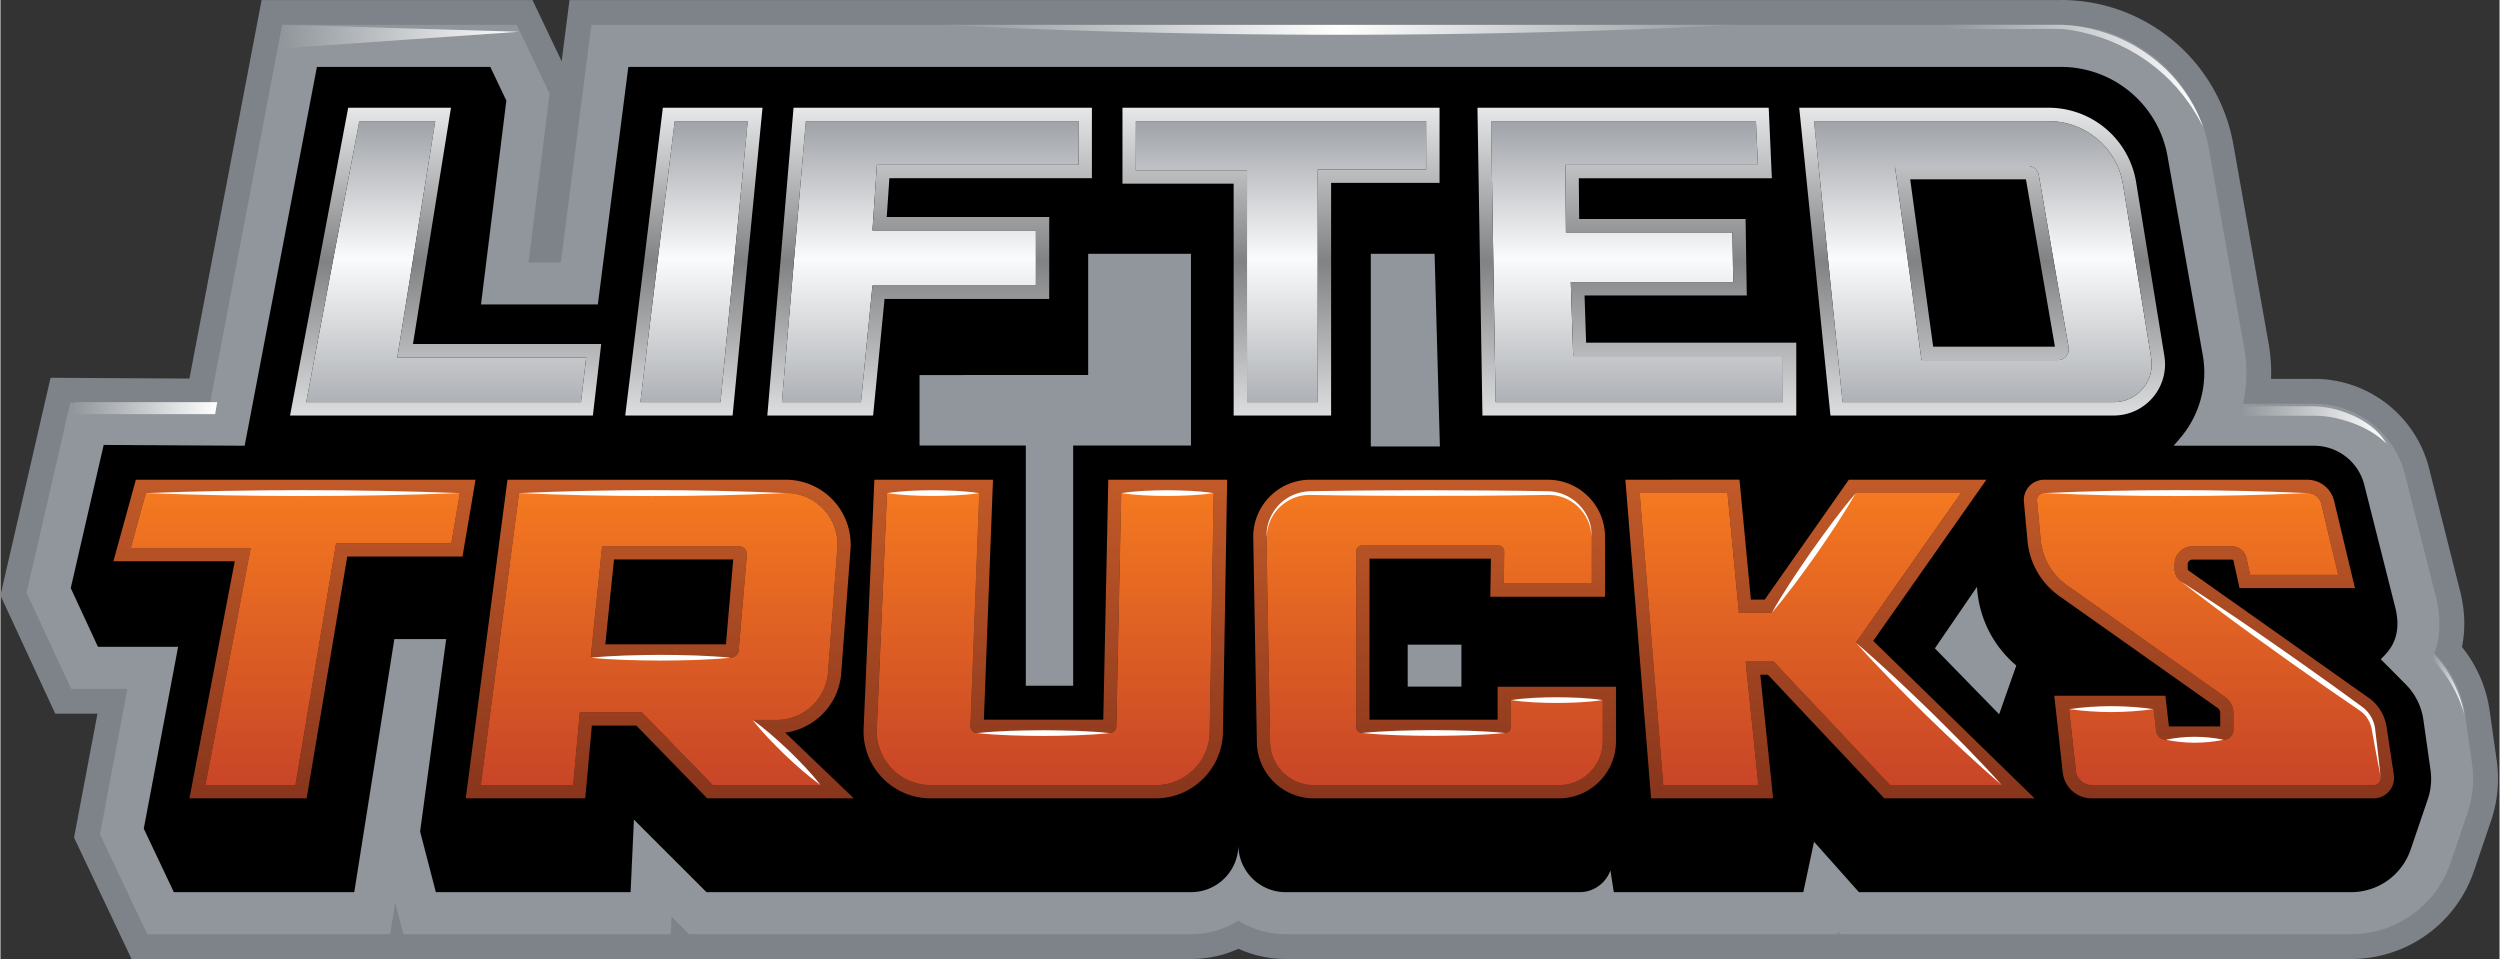 <svg viewBox="0 -0.03 1308.2 502.009" xmlns="http://www.w3.org/2000/svg" xmlns:xlink="http://www.w3.org/1999/xlink" width="2500" height="959"><rect x="0" y="-0.03" width="1308.2" height="502.009" fill="#333333" stroke="none"/><linearGradient id="b" gradientUnits="userSpaceOnUse" x1="657.16" x2="657.16" y1="410.88" y2="258.09"><stop offset="0" stop-color="#c84527"/><stop offset="1" stop-color="#f47920"/></linearGradient><linearGradient id="c" gradientUnits="userSpaceOnUse" x1="656.06" x2="656.06" y1="417.88" y2="251.09"><stop offset="0" stop-color="#88351c"/><stop offset="1" stop-color="#c25a28"/></linearGradient><linearGradient id="d" gradientUnits="userSpaceOnUse" x1="643.08" x2="643.08" y1="210.48" y2="63.37"><stop offset="0" stop-color="#aeb1b5"/><stop offset=".51" stop-color="#fafbfc"/><stop offset="1" stop-color="#9fa2a7"/></linearGradient><linearGradient id="e" gradientUnits="userSpaceOnUse" x1="642.35" x2="642.35" y1="217.48" y2="56.37"><stop offset="0" stop-color="#dcddde"/><stop offset=".5" stop-color="#808284"/><stop offset="1" stop-color="#e6e7e8"/></linearGradient><linearGradient id="a" gradientUnits="userSpaceOnUse" x1="1172.57" x2="1248.95" y1="222.41" y2="222.41"><stop offset="0" stop-color="#90969b"/><stop offset="1" stop-color="#fff"/></linearGradient><linearGradient id="f" x1="1273.06" x2="1289.75" xlink:href="#a" y1="358.08" y2="358.08"/><linearGradient id="g" x1="37.62" x2="113.46" xlink:href="#a" y1="213.62" y2="213.62"/><linearGradient id="h" x1="147.33" x2="271.49" xlink:href="#a" y1="19.12" y2="19.12"/><linearGradient id="i" gradientUnits="userSpaceOnUse" x1="491.24" x2="910.94" y1="15.57" y2="15.57"><stop offset="0" stop-color="#90969b"/><stop offset=".5" stop-color="#fff"/><stop offset="1" stop-color="#90969b"/></linearGradient><linearGradient id="j" x1="1018.49" x2="1153.15" xlink:href="#a" y1="39.83" y2="39.83"/><path d="M965.01 484.48l-5.73-6.44-1.37 6.44H829.57l-.02-.13c-.98.08-1.98.13-2.97.13H672.77c-9.23 0-17.78-2.98-24.74-8.02-7.17 5.21-15.77 8.02-24.79 8.02H362.33l-15.07-15.07-.69 15.07H214.39l-8.84-34.06-5.4 34.06H79.7l-22.92-48.39 15.12-80.04H39.87l-21.46-46.31 21.73-94.44 73.25.43L151.18 17.5h116.28l15.35 32.23-11.46 92.13h25.96L313.28 17.5h765.32c36.02 0 66.74 25.75 73.03 61.22l18.43 104.05c1.98 11.2 1.23 22.49-2.04 33.03h43.08c20.46 0 38.24 13.85 43.25 33.69l15.85 62.78c3.69 13.44 1.87 23.59-1.39 30.9l2.71 2.73c7.6 7.65 12.62 17.75 14.13 28.44l3.74 26.3c1.1 7.81.34 15.86-2.18 23.31l-9 26.41c-6.96 20.41-26.12 34.13-47.69 34.13H965z" fill="#90969b"/><path d="M1078.6 35c27.48 0 51 19.72 55.8 46.78l18.43 104.05a52.836 52.836 0 0 1-11.96 43.64l-3.29 3.84h73.53c12.41 0 23.24 8.43 26.28 20.47l15.9 62.97c4.94 17.74-4.16 25.06-7.28 28.29l13.1 13.19a32.823 32.823 0 0 1 9.22 18.55l3.74 26.32c.72 5.12.23 10.33-1.43 15.22l-8.99 26.39a32.875 32.875 0 0 1-31.12 22.27H972.86l-23.51-26.39-5.61 26.39h-99.19l-1.78-11.39a17.194 17.194 0 0 1-6.29 8.26 17.226 17.226 0 0 1-9.9 3.13H672.77c-13.67 0-24.76-11.09-24.76-24.76a24.7 24.7 0 0 1-7.25 17.51c-4.49 4.48-10.68 7.25-17.52 7.25H369.58L331.59 429l-1.74 37.98H227.92l-8.24-31.74 13.65-100.75h-27.14L185.2 466.98H90.77l-15.74-33.24 17.98-95.19H51.04L36.8 307.82l17.24-74.94 73.8.43L165.66 35h90.75l8.4 17.64-13.27 106.72h61.17L328.68 35zm0-35H297.88l-3.92 30.54-.19 1.51-5.76-12.1L278.51 0h-141.8l-5.42 28.44-32.36 169.7-44.67-.26-28.03-.16-6.28 27.32-17.26 74.93L0 311.65l5.04 10.88 14.24 30.73 9.4 20.28h22.1l-10.14 53.69-2.11 11.19 4.87 10.29 15.74 33.24 9.48 20.02h554.62c8.7 0 17.12-1.85 24.81-5.36a59.403 59.403 0 0 0 24.72 5.36h557.76c29.06 0 54.88-18.48 64.25-45.98l8.99-26.4c3.41-10.06 4.43-20.9 2.96-31.38v-.03-.02l-3.74-26.32c-1.71-12.1-6.78-23.67-14.47-33.19 2.02-9.7 1.56-20.03-1.38-30.84l-15.81-62.62c-6.97-27.61-31.73-46.9-60.22-46.9h-22.51c.22-6.15-.2-12.38-1.3-18.58l-18.43-104.06c-7.78-43.85-45.74-75.68-90.26-75.68z" fill="#7e8389"/><path d="M1078.6 35c27.48 0 51 19.72 55.8 46.78l18.43 104.05a52.836 52.836 0 0 1-11.96 43.64l-3.29 3.84h73.53c12.41 0 23.24 8.43 26.28 20.47l15.9 62.97c4.94 17.74-4.16 25.06-7.28 28.29l13.1 13.19a32.823 32.823 0 0 1 9.22 18.55l3.74 26.32c.72 5.12.23 10.33-1.43 15.22l-8.99 26.39a32.875 32.875 0 0 1-31.12 22.27H972.86l-23.51-26.39-5.61 26.39h-99.19l-1.78-11.39a17.194 17.194 0 0 1-6.29 8.26 17.226 17.226 0 0 1-9.9 3.13H672.77c-13.67 0-24.76-11.09-24.76-24.76a24.7 24.7 0 0 1-7.25 17.51c-4.49 4.48-10.68 7.25-17.52 7.25H369.58L331.59 429l-1.74 37.98H227.92l-8.24-31.74 13.65-100.75h-27.14L185.2 466.98H90.77l-15.74-33.24 17.98-95.19H51.04L36.8 307.82l17.24-74.94 73.8.43L165.66 35h90.75l8.4 17.64-13.27 106.72h61.17L328.68 35zm0-22H309.32l-2.47 19.2-13.5 105.16h-16.91l10.2-82.01.79-6.37-2.76-5.8-8.4-17.64L270.3 13H147.46l-3.41 17.88-34.39 180.33-55.49-.32-17.62-.1-3.95 17.17-17.24 74.94-1.69 7.34 3.17 6.84 14.24 30.73 5.91 12.75h29.48l-13.05 69.11-1.33 7.03 3.06 6.47 15.74 33.24 5.96 12.58h127.14l2.62-16.54.02.07 4.28 16.47h139.96l.42-9.18 2.74 2.74 6.44 6.44h262.77c8.9 0 17.43-2.47 24.8-7.09a46.504 46.504 0 0 0 24.73 7.09h288.78l.28-1.31 1.16 1.31h267.54c23.49 0 44.37-14.94 51.94-37.17l8.99-26.39a55.37 55.37 0 0 0 2.39-25.38l-3.74-26.35c-1.64-11.62-7.11-22.62-15.4-30.96l-.64-.64c3.38-9.38 3.55-19.77.49-30.94l-15.84-62.75c-5.51-21.83-25.09-37.08-47.61-37.08h-37.23c2.11-9.5 2.36-19.44.62-29.31l-18.43-104.05c-6.68-37.63-39.25-64.94-77.46-64.94z" fill="#90969b"/><path d="M1272.07 403.1l-3.74-26.32a32.823 32.823 0 0 0-9.22-18.55l-13.1-13.19c3.12-3.23 12.22-10.55 7.28-28.29l-15.9-62.97c-3.04-12.04-13.87-20.47-26.28-20.47h-73.53l3.29-3.84a52.836 52.836 0 0 0 11.96-43.64L1134.4 81.78c-4.8-27.06-28.32-46.78-55.8-46.78H328.68l-15.97 124.36h-61.17l13.27-106.72-8.4-17.64h-90.75l-37.82 198.31-73.8-.43-17.24 74.94 14.24 30.73h41.97l-17.98 95.19 15.74 33.24h94.43l20.99-132.49h27.14l-13.65 100.75 8.24 31.74h101.93l1.74-37.98 37.99 37.98h253.66c6.84 0 13.03-2.77 17.52-7.25a24.7 24.7 0 0 0 7.25-17.51c0 13.67 11.09 24.76 24.76 24.76h153.81c3.63 0 7.06-1.14 9.9-3.13 2.83-1.99 5.06-4.84 6.29-8.26l1.78 11.39h99.19l5.61-26.39 23.51 26.39h257.67c14.07 0 26.58-8.95 31.12-22.27l8.99-26.39c1.66-4.89 2.15-10.1 1.43-15.22zM623.2 233.18h-61.67v125.75h-24.79V233.18h-55.62V196.3l88.27-.04v-63.44h53.81zm94.13-100.36h33.4l2.77 100.85h-36.17zm47.44 226.57h-28.12v-21.96h28.12zm281.48 14.47c-11.21-11.5-22.43-23-33.64-34.5 7.35-10.73 14.69-21.46 22.04-32.19.32 5.41 1.64 15.17 7.54 25.52a58.401 58.401 0 0 0 13.05 15.66c-3 8.5-5.99 17.01-8.99 25.51z"/><path d="M131.11 286.77h-62.8l7.91-28.68h164.17l-4.45 26.21h-60.33l-21.26 126.59h-46.98l23.73-124.11zm306.88.27l-4.86 64.81c-1.05 14.05-12.76 24.92-26.86 24.92h-12.59l35.6 34.11h-56.37l-37.08-38.07h-32.64l-3.46 38.07h-48.19l20.01-152.79h139.58c15.67 0 28.03 13.32 26.86 28.95zm-51.46 53.35l4.29-49.95a4.247 4.247 0 0 0-4.23-4.61h-71.72l-5.99 58.44h73.43c2.2 0 4.04-1.69 4.23-3.88zm72.29 41.13c-.69 16.01 12.1 29.37 28.13 29.37h117.82c15.55 0 28.16-12.61 28.16-28.16L635 258.09h-48.22l-2.56 122.15a3.556 3.556 0 0 1-3.55 3.48h-69.45c-2.02 0-3.63-1.67-3.55-3.69l4.63-121.94h-48.13l-5.33 123.43zM787 305.32h45.93v-24.33c0-12.64-10.25-22.89-22.89-22.89H685.68c-12.8 0-23.12 10.5-22.89 23.3l1.89 107.01c.22 12.48 10.4 22.49 22.89 22.49h128.21c12.64 0 22.89-10.25 22.89-22.89v-21.54h-47.96v14.11c0 1.72-1.4 3.12-3.12 3.12h-74.82c-1.72 0-3.12-1.4-3.12-3.12v-92.05c0-1.72 1.4-3.12 3.12-3.12h71.39c1.74 0 3.15 1.43 3.12 3.17l-.28 16.76zm71.18-47.23l12.32 152.79h49.64l-6.69-64.7h14.79l60.91 64.7h58.45l-76.4-74.56 54.92-78.23H971.2l-44.01 62.74h-17.25l-5.99-62.74zm228.34 145.47a8.218 8.218 0 0 0 8.17 7.32h147.58c2.28 0 4.03-2.03 3.69-4.29l-3.82-25.2c-.64-4.2-2.96-7.96-6.43-10.41l-94.3-66.64a8.084 8.084 0 0 1-3.42-6.61v-2.37c0-5.23 4.24-9.48 9.48-9.48h20.65c3.69 0 6.88 2.57 7.67 6.17l1.93 8.77h45.93l-8.84-37a7.466 7.466 0 0 0-7.26-5.73h-137.7c-2.16 0-3.86 1.86-3.66 4.01l1.88 20.38a32.84 32.84 0 0 0 13.75 23.8l82.82 58.55c2.72 1.92 4.34 5.05 4.34 8.38v8.86c0 2.84-2.31 5.15-5.15 5.15h-30.35c-2.62 0-4.82-1.97-5.12-4.57l-1.3-11.47h-44.1l3.57 32.39z" fill="url(#b)"/><path d="M411.13 258.09c15.67 0 28.03 13.32 26.86 28.95l-4.86 64.81c-1.05 14.05-12.76 24.92-26.86 24.92h-12.59l35.6 34.11h-56.37l-37.08-38.07h-32.64l-3.46 38.07h-48.19l20.01-152.79zm-102.26 86.18h73.43c2.2 0 4.04-1.69 4.23-3.88l4.29-49.95a4.247 4.247 0 0 0-4.23-4.61h-71.72l-5.99 58.44m898.67-86.18c3.46 0 6.46 2.37 7.26 5.73l8.84 37h-45.93l-1.93-8.77a7.854 7.854 0 0 0-7.67-6.17h-20.65c-5.23 0-9.48 4.24-9.48 9.48v2.37a8.11 8.11 0 0 0 3.42 6.61l94.3 66.64c3.47 2.45 5.79 6.21 6.43 10.41l3.82 25.2c.34 2.26-1.4 4.29-3.69 4.29h-147.58c-4.19 0-7.71-3.15-8.17-7.32l-3.57-32.39h44.1l1.3 11.47c.3 2.6 2.5 4.57 5.12 4.57h30.35c2.84 0 5.15-2.31 5.15-5.15v-8.86c0-3.33-1.62-6.45-4.34-8.38l-82.82-58.55a32.871 32.871 0 0 1-13.75-23.8l-1.88-20.38c-.2-2.15 1.5-4.01 3.66-4.01h137.7m-181.41.01l-54.92 78.23 76.4 74.56h-58.45l-60.91-64.7h-14.79l6.69 64.7h-49.64l-12.32-152.79h45.77l5.99 62.74h17.25l44.01-62.74zm-216.09 0c12.64 0 22.89 10.25 22.89 22.89v24.33H787l.28-16.76a3.116 3.116 0 0 0-3.12-3.17h-71.39c-1.72 0-3.12 1.4-3.12 3.12v92.05c0 1.72 1.4 3.12 3.12 3.12h74.82c1.72 0 3.12-1.4 3.12-3.12v-14.11h47.96v21.54c0 12.64-10.25 22.89-22.89 22.89H687.57c-12.49 0-22.67-10.01-22.89-22.49l-1.89-107.01c-.23-12.8 10.09-23.3 22.89-23.3h124.36m-175.04.02l-2.07 124.64c0 15.55-12.61 28.15-28.16 28.15H486.95c-16.03 0-28.82-13.36-28.13-29.37l5.33-123.43h48.13l-4.63 121.94a3.558 3.558 0 0 0 3.55 3.69h69.45c1.93 0 3.51-1.55 3.55-3.48l2.56-122.15h48.22m-394.59.01l-4.45 26.21h-60.33l-21.26 126.59h-46.98l23.74-124.11h-62.8l7.91-28.68h164.17m170.74-7.01H265.41l-.8 6.09-20.01 152.79-1.04 7.91h62.56l.58-6.37 2.88-31.7h23.29l35.02 35.95 2.06 2.12h76.75l-12.58-12.05-23.33-22.36c6.92-.92 13.38-3.95 18.56-8.76a33.815 33.815 0 0 0 10.76-22.34l4.86-64.81c.7-9.39-2.56-18.72-8.97-25.62-6.4-6.9-15.47-10.85-24.88-10.85zm-89.95 41.74h62.4l-3.81 44.44h-63.15l4.55-44.44zm886.37-41.74h-137.7c-2.99 0-5.87 1.27-7.89 3.48s-3.02 5.19-2.74 8.18l1.88 20.38a39.794 39.794 0 0 0 16.67 28.87l82.82 58.55c.86.61 1.38 1.6 1.38 2.66v7.01h-26.85l-1.12-9.83-.71-6.21h-58.17l.86 7.77 3.57 32.39c.85 7.73 7.36 13.55 15.13 13.55h147.58c3.13 0 6.09-1.36 8.13-3.73s2.94-5.51 2.47-8.6l-3.82-25.2c-.92-6.05-4.31-11.55-9.31-15.08l-94.3-66.64c-.29-.2-.46-.54-.46-.89v-2.37a2.48 2.48 0 0 1 2.48-2.48h20.65c.4 0 .75.28.84.67l1.93 8.77 1.21 5.5h60.43l-2.06-8.63-8.84-37a14.413 14.413 0 0 0-14.07-11.1zm-167.96 0h-72.03l-2.09 2.98-41.92 59.76h-7.25l-5.38-56.41-.6-6.34H850.6l.61 7.56 12.32 152.79.52 6.44h63.86l-.8-7.72-5.89-56.98h4l58.84 62.5 2.07 2.2h78.66l-12.31-12.01-72.14-70.4 51.5-73.36 7.74-11.02zm-229.55 0H685.68c-8.09 0-15.66 3.18-21.32 8.94-5.67 5.77-8.71 13.4-8.56 21.48l1.89 107.01c.14 7.88 3.31 15.27 8.94 20.8 5.62 5.53 13.07 8.57 20.95 8.57h128.21c16.48 0 29.89-13.41 29.89-29.89v-28.54h-61.96v17.22h-67.06V292.4h63.56l-.22 12.81-.12 7.12h60.05V281c0-16.48-13.41-29.89-29.89-29.89zm-167.92 0h-62.2l-.14 6.85-2.49 118.77h-62.5l4.49-118.36.28-7.27h-62.1l-.29 6.7-5.33 123.43c-.42 9.67 3.04 18.84 9.73 25.83s15.71 10.84 25.39 10.84h117.82c19.36 0 35.12-15.74 35.16-35.1l2.07-124.58.12-7.12zm-393.44 0H70.89l-1.42 5.14-7.91 28.68-2.44 8.86h63.53l-22.14 115.8-1.59 8.31h61.36l.98-5.84 20.28-120.75h60.32l.99-5.83 4.45-26.21 1.39-8.17z" fill="url(#c)"/><path d="M1125.85 187.44l-14.78-90.94c-3.1-19.1-19.59-33.13-38.94-33.13H949.35l14.93 147.11h141.97c12.24 0 21.56-10.96 19.6-23.04zm-48.75 1h-71.49L991.67 86.86h69.77c2.74 0 5.08 1.97 5.55 4.67l15.65 90.32c.6 3.44-2.05 6.59-5.54 6.59zm-253.82-2.09l-1.27-38.71h85.04l-.41-26.02h-87.16l-.31-35.35h100.8l-1.02-22.9H780.29l2.38 147.11h150.4v-24.13zM594.34 63.37V89.1h58.2v121.38h37.02V88.69h56.76V63.37zm-29.99 22.88V63.37H421.59l-12.53 147.11h41.41l5.99-61.02h85.55v-28.88h-85.55l2.34-34.33zM352.94 63.37l-17.98 147.11h41.95l14.3-147.11zM207.73 187.05l19.89-123.68h-39.78l-27.79 147.11H303.9l2.72-23.43z" fill="url(#d)"/><path d="M1072.13 63.37c19.35 0 35.84 14.03 38.94 33.13l14.78 90.94c1.96 12.08-7.36 23.04-19.6 23.04H964.28L949.35 63.37zm-66.52 125.07h71.49c3.49 0 6.14-3.15 5.54-6.59l-15.65-90.32a5.633 5.633 0 0 0-5.55-4.67h-69.77zM918.95 63.37l1.02 22.9h-100.8l.31 35.35h87.16l.41 26.02h-85.04l1.27 38.71h109.79v24.13h-150.4l-2.38-147.11zm-172.63 0v25.32h-56.76v121.79h-37.02V89.1h-58.2V63.37zm-181.97 0v22.88H458.8l-2.34 34.33h85.55v28.88h-85.55l-5.99 61.02h-41.41l12.53-147.11zm-173.14 0l-14.3 147.11h-41.95l17.98-147.11zm-163.59 0l-19.89 123.68h98.89l-2.72 23.43H160.05l27.79-147.11zm844.51-7H941.6l.78 7.71 14.93 147.11.64 6.29h148.3c7.89 0 15.34-3.45 20.45-9.45a26.803 26.803 0 0 0 6.05-21.71l-14.78-90.94c-1.77-10.88-7.36-20.8-15.75-27.94s-19.08-11.07-30.1-11.07zm-72.44 37.49h60.59l15.18 87.58h-63.75zm-74.05-37.49H773.17l.11 7.11 2.38 147.11.11 6.89h164.29v-38.13H830.04l-.81-24.71h84.92l-.11-7.11-.41-26.02-.11-6.89h-87.11l-.19-21.35h101.06l-.33-7.31-1.02-22.9-.3-6.69zm-172.32 0H587.34V96.1h58.2v121.38h51.02V95.69h56.76zm-181.97 0H415.16l-.55 6.41-12.53 147.11-.65 7.59h55.38l.62-6.32 5.37-54.7H549v-42.88h-85.06l1.39-20.33h106.01V56.37zm-172.43 0h-52.18l-.75 6.15-17.98 147.11-.96 7.85h56.21l.61-6.32 14.3-147.11zm-163.09 0h-53.8l-1.08 5.7-27.79 147.11-1.57 8.3h158.53l.72-6.19 2.72-23.43.91-7.81h-98.53l18.59-115.57z" fill="url(#e)"/><path d="M1174.03 212.66c-.49 1.65-.98 3.3-1.46 4.95h38.71c3.65 0 7.28.38 10.71 1.13 2.65.58 5.54 1.36 8.52 2.41 10.04 3.55 15.71 8.31 18.44 11.01-1.72-2.99-6.52-9.97-18.44-15.08a63.396 63.396 0 0 0-7.58-2.67c-4.15-1.17-8.68-1.76-13.26-1.76h-35.63z" fill="url(#a)"/><path d="M1273.88 342.37c-.28.95-.55 1.89-.83 2.84 2.14 2.2 4.37 4.78 6.54 7.8 5.45 7.58 8.44 15.03 10.15 20.78-1.14-5.77-3.5-13.82-8.77-22.16a63.688 63.688 0 0 0-7.1-9.25z" fill="url(#f)"/><path d="M37.62 216.77l1.18-6.29h74.66l-1.1 6.29z" fill="url(#g)"/><path d="M149.14 12.97l-1.81 12.31 124.16-8.69z" fill="url(#h)"/><path d="M491.24 12.97h419.69a4238.948 4238.948 0 0 1-419.69 0z" fill="url(#i)"/><path d="M1019.33 15.3l56.46-.21c2.79-.01 5.58.2 8.34.66 11.09 1.88 30.48 7.12 47.94 22.89 10.94 9.89 17.39 20.53 21.08 28.05-2.28-6.36-6.88-16.7-16.1-26.86-2.89-3.19-10.61-11.19-23.09-17.63-13.81-7.13-26.64-8.84-34.47-9.23h-61c.28.78.56 1.56.85 2.34z" fill="url(#j)"/><path d="M131.11 286.77h-62.8l7.91-28.68h164.17l-4.45 26.21h-60.33l-21.26 126.59h-46.98l23.73-124.11zm306.88.27l-4.86 64.81c-1.05 14.05-12.76 24.92-26.86 24.92h-12.59l35.6 34.11h-56.37l-37.08-38.07h-32.64l-3.46 38.07h-48.19l20.01-152.79h139.58c15.67 0 28.03 13.32 26.86 28.95zm-51.46 53.35l4.29-49.95a4.247 4.247 0 0 0-4.23-4.61h-71.72l-5.99 58.44h73.43c2.2 0 4.04-1.69 4.23-3.88zm72.29 41.13c-.69 16.01 12.1 29.37 28.13 29.37h117.82c15.55 0 28.16-12.61 28.16-28.16L635 258.09h-48.22l-2.56 122.15a3.556 3.556 0 0 1-3.55 3.48h-69.45c-2.02 0-3.63-1.67-3.55-3.69l4.63-121.94h-48.13l-5.33 123.43zM787 305.32h45.93v-24.33c0-12.64-10.25-22.89-22.89-22.89H685.68c-12.8 0-23.12 10.5-22.89 23.3l1.89 107.01c.22 12.48 10.4 22.49 22.89 22.49h128.21c12.64 0 22.89-10.25 22.89-22.89v-21.54h-47.96v14.11c0 1.72-1.4 3.12-3.12 3.12h-74.82c-1.72 0-3.12-1.4-3.12-3.12v-92.05c0-1.72 1.4-3.12 3.12-3.12h71.39c1.74 0 3.15 1.43 3.12 3.17l-.28 16.76zm71.18-47.23l12.32 152.79h49.64l-6.69-64.7h14.79l60.91 64.7h58.45l-76.4-74.56 54.92-78.23H971.2l-44.01 62.74h-17.25l-5.99-62.74zm228.34 145.47a8.218 8.218 0 0 0 8.17 7.32h147.58c2.28 0 4.03-2.03 3.69-4.29l-3.82-25.2c-.64-4.2-2.96-7.96-6.43-10.41l-94.3-66.64a8.084 8.084 0 0 1-3.42-6.61v-2.37c0-5.23 4.24-9.48 9.48-9.48h20.65c3.69 0 6.88 2.57 7.67 6.17l1.93 8.77h45.93l-8.84-37a7.466 7.466 0 0 0-7.26-5.73h-137.7c-2.16 0-3.86 1.86-3.66 4.01l1.88 20.38a32.84 32.84 0 0 0 13.75 23.8l82.82 58.55c2.72 1.92 4.34 5.05 4.34 8.38v8.86c0 2.84-2.31 5.15-5.15 5.15h-30.35c-2.62 0-4.82-1.97-5.12-4.57l-1.3-11.47h-44.1l3.57 32.39z" fill="url(#b)"/><g fill="#fff"><path d="M76.22 258.09c54.47-2.05 109.69-2.06 164.17 0-54.47 2.06-109.69 2.05-164.17 0zM271.55 258.09c46.31-2.05 93.27-2.07 139.58 0-46.31 2.07-93.27 2.05-139.58 0zM393.68 376.77c6.65 4.72 12.9 10.39 18.84 15.97 5.92 5.73 11.67 11.61 16.76 18.14-6.74-4.8-12.86-10.3-18.84-15.97-5.83-5.69-11.76-11.69-16.76-18.14zM308.87 344.27c12.03-1.2 24.61-1.42 36.71-1.5 12.11.07 24.67.29 36.71 1.5-12.03 1.21-24.61 1.43-36.71 1.5-12.11-.08-24.67-.3-36.71-1.5zM512.28 258.09c-7.87 1.2-16.11 1.42-24.06 1.5-8.05-.04-16.07-.31-24.06-1.5 7.99-1.19 16.02-1.46 24.06-1.5 7.96.08 16.18.3 24.06 1.5zM580.66 383.72c-11.38 1.2-23.27 1.42-34.73 1.5-11.46-.07-23.34-.29-34.73-1.5 11.38-1.21 23.27-1.43 34.73-1.5 11.46.08 23.34.3 34.73 1.5zM635 258.09c-7.89 1.2-16.14 1.42-24.11 1.5-8.06-.04-16.1-.31-24.11-1.5 8.01-1.19 16.05-1.46 24.11-1.5 7.97.08 16.22.3 24.11 1.5zM787.6 383.67c-12.26 1.2-25.08 1.42-37.41 1.5-12.34-.07-25.14-.29-37.41-1.5 12.26-1.21 25.08-1.43 37.41-1.5 12.34.08 25.14.3 37.41 1.5zM838.68 366.45c-7.85 1.2-16.05 1.42-23.98 1.5-8.02-.04-16.02-.31-23.98-1.5 7.96-1.19 15.96-1.46 23.98-1.5 7.93.08 16.13.3 23.98 1.5zM832.93 280.98c-.51-12.7-11.08-22.58-23.82-21.92-11.95.21-25 .35-36.88.44-22.86.12-51.02.09-73.75-.25l-12.29-.19c-9.04-.44-17.86 5.13-21.45 13.43-1.2 2.82-1.86 5.81-1.96 8.89-.52-8.36 4.05-16.7 11.27-20.97 3.63-2.14 7.91-3.31 12.14-3.31l12.29-.19c14.17-.25 34.78-.28 49.17-.33 19.17.04 42.43.16 61.46.52 13.07-.36 24.4 10.75 23.82 23.87zM971.2 258.09c-6.23 10.97-13.58 21.85-20.78 32.23-7.32 10.31-15.03 20.91-23.23 30.51 6.22-10.98 13.58-21.85 20.78-32.23 7.32-10.3 15.03-20.91 23.23-30.51zM1047.6 410.88c-13.37-11.37-26.61-23.98-39.25-36.21-12.54-12.34-25.46-25.25-37.15-38.35 13.37 11.36 26.62 23.98 39.25 36.21 12.54 12.34 25.45 25.26 37.15 38.35zM1207.55 258.09c-45.68 2.05-92.02 2.07-137.7 0 45.68-2.07 92.02-2.05 137.7 0zM1245.96 406.6c-1.57-7.78-3.03-15.77-4.44-23.59-.53-4.53-2.85-8.78-6.74-11.26-5.3-3.58-10.55-7.25-15.82-10.87-25.88-18.07-52.69-37.19-77.55-56.54 26.52 16.97 53.53 35.87 79.18 54.23 5.18 3.76 10.38 7.48 15.53 11.28 4.23 2.9 6.78 7.84 7.09 12.91.96 7.89 1.94 15.94 2.75 23.85zM1127.06 371.17c-14.61 2.06-29.49 2.08-44.1 0 14.61-2.08 29.49-2.06 44.1 0zM1163.82 387.21c-9.98 2.06-20.36 2.08-30.35 0 9.98-2.08 20.36-2.06 30.35 0z"/></g></svg>